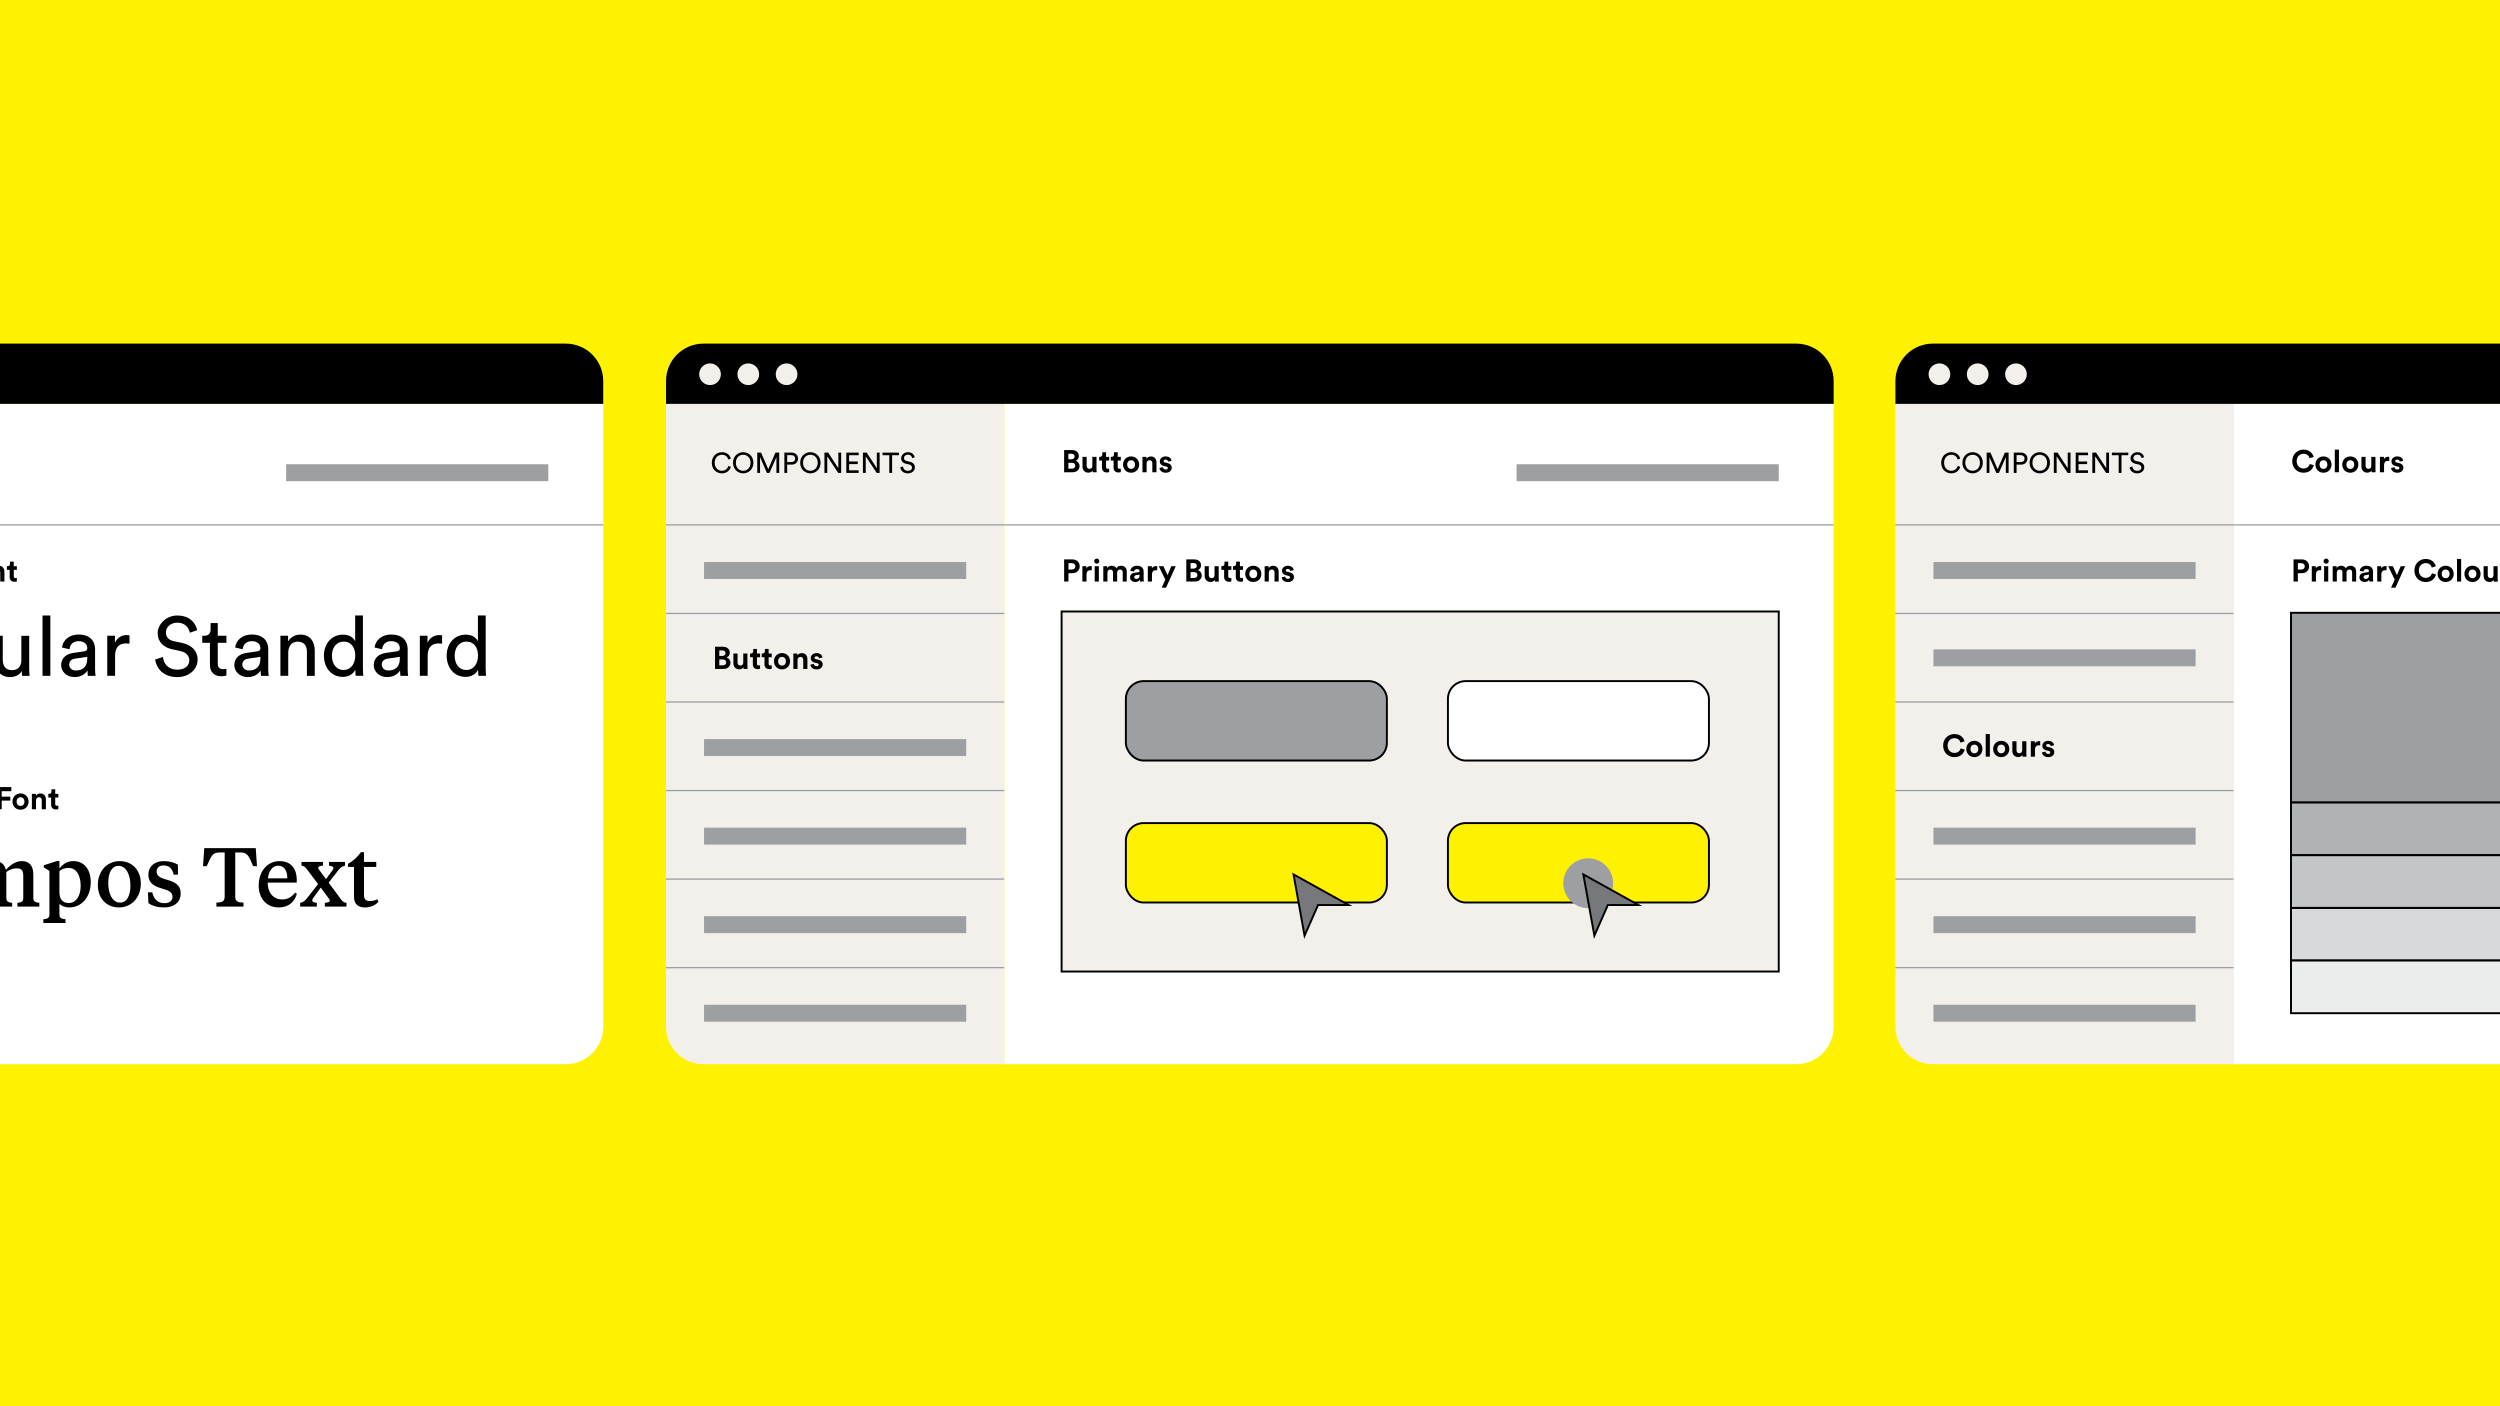 <?xml version="1.0" encoding="UTF-8"?>
<svg id="Layer_1" data-name="Layer 1" xmlns="http://www.w3.org/2000/svg" xmlns:xlink="http://www.w3.org/1999/xlink" viewBox="0 0 1920 1080">
  <defs>
    <style>
      .cls-1, .cls-2, .cls-3 {
        fill: none;
      }

      .cls-4, .cls-5 {
        fill: #9d9fa2;
      }

      .cls-5, .cls-6, .cls-7, .cls-8, .cls-9, .cls-2, .cls-10, .cls-11, .cls-12, .cls-13, .cls-3 {
        stroke-miterlimit: 10;
      }

      .cls-5, .cls-6, .cls-7, .cls-8, .cls-9, .cls-10, .cls-11, .cls-12, .cls-13 {
        stroke: #000;
        stroke-width: 1.5px;
      }

      .cls-6 {
        fill: #ebecec;
      }

      .cls-7 {
        fill: #c4c5c7;
      }

      .cls-14, .cls-10 {
        fill: #f3f0ec;
      }

      .cls-8 {
        fill: #d8d9da;
      }

      .cls-9 {
        fill: #77787b;
      }

      .cls-15, .cls-11 {
        fill: #fff;
      }

      .cls-2, .cls-3 {
        stroke: #9d9fa2;
      }

      .cls-12 {
        fill: #b1b2b5;
      }

      .cls-13 {
        fill: #fff200;
      }

      .cls-3 {
        stroke-width: 13px;
      }

      .cls-16 {
        clip-path: url(#clippath);
      }

      .cls-17 {
        fill: #fff200;
      }
    </style>
    <clipPath id="clippath">
      <rect class="cls-1" width="1920" height="1080"/>
    </clipPath>
  </defs>
  <rect class="cls-17" width="1920" height="1080"/>
  <g class="cls-16">
    <g>
      <path d="M463.28,292.65c0-15.88-12.87-28.75-28.75-28.75H-404.72c-15.88,0-28.75,12.87-28.75,28.75v17.55H463.28v-17.55Z"/>
      <path class="cls-15" d="M-173.7,310.21v507.1H434.53c15.88,0,28.75-12.87,28.75-28.75v-478.35H-173.7Z"/>
      <line class="cls-2" x1="-433.47" y1="403.12" x2="463.28" y2="403.12"/>
      <line class="cls-3" x1="219.76" y1="363.05" x2="421.1" y2="363.05"/>
      <g>
        <path d="M-4.19,446.64h-3.19v-11.81h3.1v1.46c.72-1.22,2.14-1.78,3.41-1.78,2.93,0,4.27,2.09,4.27,4.68v7.44H.2v-6.89c0-1.32-.65-2.35-2.18-2.35-1.39,0-2.21,1.08-2.21,2.45v6.79Z"/>
        <path d="M10.57,434.83h2.38v2.83h-2.38v4.94c0,1.03.48,1.37,1.39,1.37.38,0,.82-.05.98-.1v2.64c-.29.12-.86.29-1.8.29-2.3,0-3.74-1.37-3.74-3.65v-5.5h-2.14v-2.83h.6c1.25,0,1.82-.82,1.82-1.87v-1.66h2.88v3.53Z"/>
      </g>
      <g>
        <path d="M7.62,520c-7.17,0-11.52-5.38-11.52-12.35v-19.39H2.12v18.5c0,4.22,1.92,7.94,6.98,7.94s7.3-3.2,7.3-7.87v-18.56h6.02v25.09c0,2.43.19,4.61.32,5.7h-5.76c-.13-.7-.26-2.43-.26-3.71-1.66,3.2-5.5,4.67-9.09,4.67Z"/>
        <path d="M32.65,519.04v-46.33h6.02v46.33h-6.02Z"/>
        <path d="M56.32,501.44l8.32-1.22c1.86-.26,2.37-1.22,2.37-2.3,0-3.01-1.98-5.5-6.66-5.5-4.22,0-6.59,2.62-6.98,6.21l-5.76-1.34c.64-5.89,5.95-9.98,12.61-9.98,9.22,0,12.8,5.25,12.8,11.26v15.42c0,2.69.26,4.29.38,5.06h-5.89c-.13-.77-.32-1.92-.32-4.16-1.34,2.18-4.42,5.12-9.92,5.12-6.27,0-10.3-4.35-10.3-9.22,0-5.5,4.03-8.58,9.34-9.34ZM67.01,505.85v-1.41l-9.41,1.41c-2.56.38-4.48,1.86-4.48,4.61,0,2.3,1.92,4.48,4.99,4.48,4.93,0,8.9-2.37,8.9-9.09Z"/>
        <path d="M99.46,494.33c-.9-.13-1.79-.19-2.62-.19-5.06,0-8.45,2.69-8.45,9.47v15.42h-6.02v-30.78h5.89v5.38c2.24-4.74,6.08-5.89,9.22-5.89.83,0,1.66.13,1.98.19v6.4Z"/>
        <path d="M145.79,485.95c-.51-3.26-3.26-7.74-9.6-7.74-5.12,0-8.77,3.33-8.77,7.55,0,3.26,1.98,5.76,5.82,6.59l6.78,1.47c7.55,1.66,11.77,6.4,11.77,12.74,0,7.04-6.02,13.44-15.68,13.44-10.94,0-16.13-7.04-16.96-13.5l6.02-1.92c.45,5.06,4.03,9.73,10.88,9.73,6.27,0,9.34-3.26,9.34-7.23,0-3.26-2.24-6.08-6.78-7.04l-6.46-1.41c-6.46-1.41-11.07-5.63-11.07-12.42s6.59-13.5,14.98-13.5c10.24,0,14.33,6.34,15.36,11.26l-5.63,1.98Z"/>
        <path d="M167.24,488.25h6.66v5.44h-6.66v16c0,2.82,1.15,4.22,4.29,4.22.77,0,1.86-.13,2.37-.26v5.12c-.51.19-2.05.58-4.1.58-5.25,0-8.58-3.2-8.58-8.77v-16.9h-5.89v-5.44h1.66c3.33,0,4.74-2.05,4.74-4.74v-4.99h5.5v9.73Z"/>
        <path d="M189.31,501.44l8.32-1.22c1.86-.26,2.37-1.22,2.37-2.3,0-3.01-1.98-5.5-6.66-5.5-4.22,0-6.59,2.62-6.98,6.21l-5.76-1.34c.64-5.89,5.95-9.98,12.61-9.98,9.22,0,12.8,5.25,12.8,11.26v15.42c0,2.69.26,4.29.38,5.06h-5.89c-.13-.77-.32-1.92-.32-4.16-1.34,2.18-4.42,5.12-9.92,5.12-6.27,0-10.3-4.35-10.3-9.22,0-5.5,4.03-8.58,9.34-9.34ZM200,505.85v-1.41l-9.41,1.41c-2.56.38-4.48,1.86-4.48,4.61,0,2.3,1.92,4.48,4.99,4.48,4.93,0,8.9-2.37,8.9-9.09Z"/>
        <path d="M221.38,519.04h-6.02v-30.78h5.89v4.42c2.24-3.84,5.89-5.31,9.47-5.31,7.36,0,11.01,5.31,11.01,12.16v19.52h-6.02v-18.5c0-4.29-1.79-7.74-7.17-7.74-4.74,0-7.17,3.78-7.17,8.45v17.79Z"/>
        <path d="M272.9,514.36c-1.47,2.94-4.74,5.5-9.54,5.5-9.02,0-14.59-7.17-14.59-16.32s5.89-16.13,14.59-16.13c5.44,0,8.38,2.69,9.41,5.18v-19.9h5.95v40.64c0,2.94.26,5.18.32,5.7h-5.82c-.13-.7-.32-2.3-.32-4.16v-.51ZM263.94,514.56c5.5,0,8.9-4.8,8.9-11.14s-3.33-10.69-8.83-10.69-9.09,4.48-9.09,10.82,3.26,11.01,9.02,11.01Z"/>
        <path d="M296.39,501.44l8.32-1.22c1.86-.26,2.37-1.22,2.37-2.3,0-3.01-1.98-5.5-6.66-5.5-4.22,0-6.59,2.62-6.98,6.21l-5.76-1.34c.64-5.89,5.95-9.98,12.61-9.98,9.22,0,12.8,5.25,12.8,11.26v15.42c0,2.69.26,4.29.38,5.06h-5.89c-.13-.77-.32-1.92-.32-4.16-1.34,2.18-4.42,5.12-9.92,5.12-6.27,0-10.3-4.35-10.3-9.22,0-5.5,4.03-8.58,9.34-9.34ZM307.07,505.85v-1.41l-9.41,1.41c-2.56.38-4.48,1.86-4.48,4.61,0,2.3,1.92,4.48,4.99,4.48,4.93,0,8.9-2.37,8.9-9.09Z"/>
        <path d="M339.52,494.33c-.9-.13-1.79-.19-2.62-.19-5.06,0-8.45,2.69-8.45,9.47v15.42h-6.02v-30.78h5.89v5.38c2.24-4.74,6.08-5.89,9.22-5.89.83,0,1.66.13,1.98.19v6.4Z"/>
        <path d="M367.17,514.36c-1.47,2.94-4.74,5.5-9.54,5.5-9.02,0-14.59-7.17-14.59-16.32s5.89-16.13,14.59-16.13c5.44,0,8.38,2.69,9.41,5.18v-19.9h5.95v40.64c0,2.94.26,5.18.32,5.7h-5.82c-.13-.7-.32-2.3-.32-4.16v-.51ZM358.21,514.56c5.5,0,8.9-4.8,8.9-11.14s-3.33-10.69-8.83-10.69-9.09,4.48-9.09,10.82,3.26,11.01,9.02,11.01Z"/>
      </g>
      <g>
        <path d="M-2.03,621.51v-17.02h10.75v3.14H1.29v4.2h6.62v3.05H1.31v6.62h-3.34Z"/>
        <path d="M21.95,615.61c0,3.62-2.66,6.26-6.19,6.26s-6.19-2.64-6.19-6.26,2.66-6.26,6.19-6.26,6.19,2.62,6.19,6.26ZM18.76,615.61c0-2.23-1.44-3.36-3-3.36s-3,1.13-3,3.36,1.44,3.36,3,3.36,3-1.13,3-3.36Z"/>
        <path d="M27.66,621.51h-3.19v-11.81h3.1v1.46c.72-1.22,2.14-1.78,3.41-1.78,2.93,0,4.27,2.09,4.27,4.68v7.44h-3.19v-6.89c0-1.32-.65-2.35-2.18-2.35-1.39,0-2.21,1.08-2.21,2.45v6.79Z"/>
        <path d="M42.42,609.7h2.38v2.83h-2.38v4.94c0,1.03.48,1.37,1.39,1.37.38,0,.82-.05.98-.1v2.64c-.29.12-.86.29-1.8.29-2.3,0-3.74-1.37-3.74-3.65v-5.5h-2.14v-2.83h.6c1.25,0,1.82-.82,1.82-1.87v-1.66h2.88v3.53Z"/>
      </g>
      <g>
        <path d="M13.38,696.27v-2.88c2.88-.38,4.48-.7,4.48-3.65v-17.28c0-4.1-1.41-5.57-5.12-5.57-2.94,0-5.63,1.22-7.87,2.75v20.09c0,2.94,1.66,3.26,4.48,3.65v2.88H-7.36v-2.88c2.88-.38,4.48-.7,4.48-3.65v-17.28c0-4.1-1.41-5.57-5.06-5.57-3.01,0-5.7,1.22-7.94,2.75v20.09c0,2.94,1.54,3.26,4.42,3.65v2.88h-16.77v-2.88c2.82-.38,4.61-.7,4.61-3.65v-20.86l-4.29-2.75v-1.6l10.24-3.33h1.79v6.53c2.94-3.07,6.53-6.4,11.84-6.4,4.35,0,7.42,2.05,8.51,6.66,3.01-3.07,6.98-6.66,12.35-6.66s8.77,3.14,8.77,10.43v17.98c0,2.94,1.73,3.26,4.61,3.65v2.88H13.38Z"/>
        <path d="M45.64,702.35c0,2.94,1.79,3.26,4.67,3.65v2.88h-17.02v-2.88c2.88-.38,4.67-.7,4.67-3.65v-33.47l-4.35-2.75v-1.6l10.37-3.33h1.66v5.89c2.5-3.46,5.95-5.76,10.75-5.76,8.51,0,13.31,6.78,13.31,16.13,0,12.03-7.49,19.45-16.51,19.45-3.46,0-6.21-1.22-7.55-2.88v8.32ZM61.96,680.33c0-7.42-2.94-13.76-9.34-13.76-2.62,0-5.25.83-6.98,2.43v16.32c0,5.38,2.62,8.19,7.17,8.19,5.5,0,9.15-5.25,9.15-13.18Z"/>
        <path d="M75.14,679.76c0-11.2,7.42-18.43,16.77-18.43,9.85,0,16.25,7.29,16.25,17.15,0,11.2-7.49,18.43-16.83,18.43-9.85,0-16.19-7.29-16.19-17.15ZM100.16,680.08c0-8.32-3.33-15.1-9.09-15.1-5.31,0-7.94,5.38-7.94,13.18,0,8.32,3.26,15.04,9.09,15.04,5.25,0,7.94-5.31,7.94-13.12Z"/>
        <path d="M113.99,693.58l-.38-8.25h3.33c1.22,5.25,4.22,8.32,9.34,8.32,3.78,0,6.21-1.73,6.21-4.8,0-3.65-2.56-4.93-8.32-6.53-6.46-1.86-10.24-4.54-10.24-10.62s4.61-10.37,11.84-10.37c4.42,0,8.06,1.09,10.88,2.75v7.68h-3.26c-.96-4.67-3.52-7.1-7.87-7.1-3.33,0-5.25,1.98-5.25,4.61,0,3.14,2.11,4.8,7.36,6.21,6.59,1.79,11.14,4.03,11.14,10.75,0,6.34-4.74,10.69-12.67,10.69-4.61,0-8.96-1.02-12.1-3.33Z"/>
        <path d="M196.41,651.35l.96,13.89h-2.94c-3.52-8.25-4.42-10.56-9.98-10.56h-3.78v33.92c0,3.78,2.11,4.48,6.34,4.61v3.07h-20.8v-3.07c4.29-.13,6.34-.83,6.34-4.61v-33.92h-3.71c-5.57,0-6.46,2.3-10.05,10.56h-2.88l.96-13.89h39.55Z"/>
        <path d="M227.9,675.73v2.11h-22.33c0,7.74,4.35,12.93,11.14,12.93,4.54,0,7.55-2.11,9.86-5.18l1.41.83c-1.6,6.21-6.46,10.5-13.95,10.5-9.41,0-15.36-7.1-15.36-16.7,0-11.33,6.91-18.88,16-18.88s13.25,6.14,13.25,14.4ZM205.76,674.58h14.91c0-5.89-2.37-9.73-7.04-9.73s-7.36,4.54-7.87,9.73Z"/>
        <path d="M244.29,678.99l-8.77-11.65c-.96-1.28-1.73-2.05-3.97-2.56v-2.82h16.51v2.82c-2.88.38-3.65.64-3.65,1.79,0,.58.58,1.34,1.15,2.11l4.8,6.46,4.74-6.46c.64-.77.96-1.34.96-1.98,0-1.22-.77-1.34-3.39-1.92v-2.82h12.29v2.82c-1.98.64-3.26,1.28-4.42,2.62l-8.13,10.5,9.6,12.93c1.02,1.41,1.92,2.3,4.1,2.56v2.88h-16.64v-2.88c3.07-.32,3.78-.64,3.78-1.79,0-.58-.58-1.34-1.09-2.05l-5.82-7.87-5.7,7.87c-.45.64-.83,1.22-.83,1.92,0,1.22.7,1.41,3.52,1.92v2.88h-12.8v-2.88c1.98-.45,3.39-1.34,4.42-2.56l9.34-11.84Z"/>
        <path d="M279.55,661.97h9.41v3.84h-9.41v21.57c0,3.39,1.47,4.61,4.74,4.61,1.79,0,3.9-.51,5.5-1.34l.83,1.98c-2.43,2.62-5.95,4.29-10.37,4.29-5.12,0-8.38-2.43-8.38-8.32v-22.78h-4.61v-2.43c3.58-1.86,7.04-4.86,9.98-8.96h2.3v7.55Z"/>
      </g>
      <path d="M2352.43,292.65c0-15.88-12.87-28.75-28.75-28.75h-839.25c-15.88,0-28.75,12.87-28.75,28.75v17.55h896.75v-17.55Z"/>
      <path class="cls-14" d="M1455.67,310.21v478.35c0,15.88,12.87,28.75,28.75,28.75h231.01v-507.1h-259.76Z"/>
      <path class="cls-15" d="M1715.44,310.21v507.1h608.24c15.88,0,28.75-12.87,28.75-28.75v-478.35h-636.99Z"/>
      <line class="cls-2" x1="1455.67" y1="403.12" x2="2352.43" y2="403.12"/>
      <line class="cls-2" x1="1455.67" y1="471.13" x2="1715.44" y2="471.13"/>
      <line class="cls-3" x1="1484.89" y1="438.14" x2="1686.23" y2="438.14"/>
      <line class="cls-3" x1="1484.89" y1="505.23" x2="1686.23" y2="505.23"/>
      <line class="cls-2" x1="1455.67" y1="539.13" x2="1715.44" y2="539.13"/>
      <line class="cls-2" x1="1455.67" y1="607.14" x2="1715.44" y2="607.14"/>
      <line class="cls-3" x1="1484.89" y1="642.15" x2="1686.23" y2="642.15"/>
      <line class="cls-2" x1="1455.67" y1="675.14" x2="1715.44" y2="675.14"/>
      <line class="cls-3" x1="1484.89" y1="710.15" x2="1686.23" y2="710.15"/>
      <line class="cls-2" x1="1455.67" y1="743.15" x2="1715.44" y2="743.15"/>
      <line class="cls-3" x1="1484.89" y1="778.16" x2="1686.23" y2="778.16"/>
      <circle class="cls-14" cx="1489.48" cy="287.42" r="8.33"/>
      <circle class="cls-14" cx="1518.87" cy="287.42" r="8.33"/>
      <circle class="cls-14" cx="1548.26" cy="287.42" r="8.33"/>
      <g>
        <path d="M1492.32,572.62c0-5.42,4.1-8.88,8.67-8.88s7.13,2.88,7.8,5.64l-3.12.98c-.41-1.63-1.73-3.43-4.68-3.43-2.54,0-5.23,1.82-5.23,5.69,0,3.62,2.54,5.62,5.28,5.62,2.9,0,4.32-1.9,4.78-3.48l3.1.94c-.65,2.62-3.1,5.79-7.87,5.79s-8.71-3.43-8.71-8.86Z"/>
        <path d="M1522.51,575.21c0,3.62-2.66,6.26-6.19,6.26s-6.19-2.64-6.19-6.26,2.66-6.26,6.19-6.26,6.19,2.62,6.19,6.26ZM1519.32,575.21c0-2.23-1.44-3.36-3-3.36s-3,1.13-3,3.36,1.44,3.36,3,3.36,3-1.13,3-3.36Z"/>
        <path d="M1525.03,581.11v-17.38h3.19v17.38h-3.19Z"/>
        <path d="M1543.13,575.21c0,3.62-2.66,6.26-6.19,6.26s-6.19-2.64-6.19-6.26,2.66-6.26,6.19-6.26,6.19,2.62,6.19,6.26ZM1539.94,575.21c0-2.23-1.44-3.36-3-3.36s-3,1.13-3,3.36,1.44,3.36,3,3.36,3-1.13,3-3.36Z"/>
        <path d="M1553.23,579.84c-.65,1.1-2.02,1.58-3.26,1.58-2.86,0-4.49-2.09-4.49-4.66v-7.46h3.19v6.82c0,1.32.67,2.38,2.16,2.38s2.23-.96,2.23-2.33v-6.87h3.19v9.67c0,.91.07,1.73.12,2.14h-3.05c-.05-.24-.1-.79-.1-1.27Z"/>
        <path d="M1566.87,572.47c-.36-.07-.67-.1-.96-.1-1.63,0-3.05.79-3.05,3.34v5.4h-3.19v-11.81h3.1v1.75c.72-1.56,2.35-1.85,3.36-1.85.26,0,.5.02.74.05v3.22Z"/>
        <path d="M1570.92,577.22c.07.94.77,1.8,2.16,1.8,1.06,0,1.56-.55,1.56-1.18,0-.53-.36-.96-1.27-1.15l-1.56-.36c-2.28-.5-3.31-1.87-3.31-3.53,0-2.11,1.87-3.86,4.42-3.86,3.36,0,4.49,2.14,4.63,3.41l-2.66.6c-.1-.7-.6-1.58-1.94-1.58-.84,0-1.51.5-1.51,1.18,0,.58.43.94,1.08,1.06l1.68.36c2.33.48,3.5,1.9,3.5,3.62,0,1.92-1.49,3.89-4.58,3.89-3.55,0-4.78-2.3-4.92-3.65l2.74-.6Z"/>
      </g>
      <g>
        <path d="M1764.74,440.23v6.41h-3.31v-17.02h6.36c3.36,0,5.59,2.23,5.59,5.3s-2.23,5.3-5.59,5.3h-3.05ZM1767.38,437.38c1.66,0,2.67-.96,2.67-2.42s-1.01-2.45-2.67-2.45h-2.62v4.87h2.62Z"/>
        <path d="M1782.65,438c-.36-.07-.67-.1-.96-.1-1.63,0-3.05.79-3.05,3.34v5.4h-3.19v-11.81h3.1v1.75c.72-1.56,2.35-1.85,3.36-1.85.26,0,.5.02.74.05v3.22Z"/>
        <path d="M1786.49,428.98c1.1,0,1.97.89,1.97,1.99s-.86,1.94-1.97,1.94-1.97-.89-1.97-1.94.89-1.99,1.97-1.99ZM1784.9,446.64v-11.81h3.19v11.81h-3.19Z"/>
        <path d="M1791.5,446.64v-11.81h3.05v1.44c.65-1.15,2.16-1.78,3.46-1.78,1.61,0,2.9.7,3.5,1.97.94-1.44,2.18-1.97,3.74-1.97,2.18,0,4.27,1.32,4.27,4.49v7.66h-3.1v-7.01c0-1.27-.62-2.23-2.09-2.23-1.37,0-2.18,1.06-2.18,2.33v6.91h-3.17v-7.01c0-1.27-.65-2.23-2.09-2.23s-2.21,1.03-2.21,2.33v6.91h-3.19Z"/>
        <path d="M1815.57,439.85l2.9-.43c.67-.1.89-.43.89-.84,0-.84-.65-1.54-1.99-1.54s-2.16.89-2.26,1.92l-2.83-.6c.19-1.85,1.9-3.89,5.06-3.89,3.74,0,5.14,2.11,5.14,4.49v5.81c0,.62.07,1.46.14,1.87h-2.93c-.07-.31-.12-.96-.12-1.42-.6.94-1.73,1.75-3.48,1.75-2.52,0-4.06-1.7-4.06-3.55,0-2.11,1.56-3.29,3.53-3.58ZM1819.37,441.87v-.53l-2.66.41c-.82.12-1.46.58-1.46,1.49,0,.7.5,1.37,1.54,1.37,1.34,0,2.59-.65,2.59-2.74Z"/>
        <path d="M1832.9,438c-.36-.07-.67-.1-.96-.1-1.63,0-3.05.79-3.05,3.34v5.4h-3.19v-11.81h3.1v1.75c.72-1.56,2.35-1.85,3.36-1.85.26,0,.5.02.74.05v3.22Z"/>
        <path d="M1836.36,451.3l2.78-6.14-5.02-10.32h3.58l3.14,6.91,2.9-6.91h3.41l-7.42,16.47h-3.38Z"/>
        <path d="M1854.26,438.15c0-5.42,4.1-8.88,8.66-8.88s7.13,2.88,7.8,5.64l-3.12.98c-.41-1.63-1.73-3.43-4.68-3.43-2.54,0-5.23,1.82-5.23,5.69,0,3.62,2.54,5.62,5.28,5.62,2.9,0,4.32-1.9,4.78-3.48l3.1.94c-.65,2.62-3.1,5.78-7.87,5.78s-8.71-3.43-8.71-8.86Z"/>
        <path d="M1884.45,440.74c0,3.62-2.66,6.26-6.19,6.26s-6.19-2.64-6.19-6.26,2.67-6.26,6.19-6.26,6.19,2.62,6.19,6.26ZM1881.26,440.74c0-2.23-1.44-3.36-3-3.36s-3,1.13-3,3.36,1.44,3.36,3,3.36,3-1.13,3-3.36Z"/>
        <path d="M1886.97,446.64v-17.38h3.19v17.38h-3.19Z"/>
        <path d="M1905.07,440.74c0,3.62-2.66,6.26-6.19,6.26s-6.19-2.64-6.19-6.26,2.67-6.26,6.19-6.26,6.19,2.62,6.19,6.26ZM1901.87,440.74c0-2.23-1.44-3.36-3-3.36s-3,1.13-3,3.36,1.44,3.36,3,3.36,3-1.13,3-3.36Z"/>
        <path d="M1915.17,445.37c-.65,1.1-2.02,1.58-3.26,1.58-2.86,0-4.49-2.09-4.49-4.66v-7.46h3.19v6.82c0,1.32.67,2.38,2.16,2.38s2.23-.96,2.23-2.33v-6.86h3.19v9.67c0,.91.07,1.73.12,2.14h-3.05c-.05-.24-.1-.79-.1-1.27Z"/>
      </g>
      <g>
        <path d="M1760.42,354.19c0-5.42,4.1-8.88,8.66-8.88s7.13,2.88,7.8,5.64l-3.12.98c-.41-1.63-1.73-3.43-4.68-3.43-2.54,0-5.23,1.82-5.23,5.69,0,3.62,2.54,5.62,5.28,5.62,2.9,0,4.32-1.9,4.78-3.48l3.1.94c-.65,2.62-3.1,5.78-7.87,5.78s-8.71-3.43-8.71-8.86Z"/>
        <path d="M1790.61,356.79c0,3.62-2.66,6.26-6.19,6.26s-6.19-2.64-6.19-6.26,2.67-6.26,6.19-6.26,6.19,2.62,6.19,6.26ZM1787.42,356.79c0-2.23-1.44-3.36-3-3.36s-3,1.13-3,3.36,1.44,3.36,3,3.36,3-1.13,3-3.36Z"/>
        <path d="M1793.13,362.69v-17.38h3.19v17.38h-3.19Z"/>
        <path d="M1811.23,356.79c0,3.62-2.66,6.26-6.19,6.26s-6.19-2.64-6.19-6.26,2.66-6.26,6.19-6.26,6.19,2.62,6.19,6.26ZM1808.04,356.79c0-2.23-1.44-3.36-3-3.36s-3,1.13-3,3.36,1.44,3.36,3,3.36,3-1.13,3-3.36Z"/>
        <path d="M1821.33,361.42c-.65,1.1-2.02,1.58-3.26,1.58-2.86,0-4.49-2.09-4.49-4.66v-7.46h3.19v6.82c0,1.32.67,2.38,2.16,2.38s2.23-.96,2.23-2.33v-6.86h3.19v9.67c0,.91.07,1.73.12,2.14h-3.05c-.05-.24-.1-.79-.1-1.27Z"/>
        <path d="M1834.97,354.05c-.36-.07-.67-.1-.96-.1-1.63,0-3.05.79-3.05,3.34v5.4h-3.19v-11.81h3.1v1.75c.72-1.56,2.35-1.85,3.36-1.85.26,0,.5.02.74.05v3.22Z"/>
        <path d="M1839.02,358.8c.07.94.77,1.8,2.16,1.8,1.06,0,1.56-.55,1.56-1.18,0-.53-.36-.96-1.27-1.15l-1.56-.36c-2.28-.5-3.31-1.87-3.31-3.53,0-2.11,1.87-3.86,4.42-3.86,3.36,0,4.49,2.14,4.63,3.41l-2.66.6c-.1-.7-.6-1.58-1.95-1.58-.84,0-1.51.5-1.51,1.18,0,.58.43.94,1.08,1.06l1.68.36c2.33.48,3.5,1.9,3.5,3.62,0,1.92-1.49,3.89-4.58,3.89-3.55,0-4.78-2.3-4.92-3.65l2.74-.6Z"/>
      </g>
      <g>
        <path d="M1490.84,355.4c0-5.21,3.87-8.12,7.75-8.12,3.56,0,6.07,1.94,6.86,4.95l-2,.7c-.59-2.35-2.31-3.67-4.86-3.67-2.84,0-5.54,2.07-5.54,6.14s2.71,6.16,5.54,6.16c2.66,0,4.33-1.61,4.97-3.74l1.91.7c-.84,2.93-3.3,5.02-6.89,5.02-4.03,0-7.75-2.93-7.75-8.14Z"/>
        <path d="M1514.96,347.28c3.92,0,7.83,2.9,7.83,8.12s-3.92,8.14-7.83,8.14-7.83-2.93-7.83-8.14,3.92-8.12,7.83-8.12ZM1514.96,361.56c2.9,0,5.63-2.09,5.63-6.16s-2.73-6.14-5.63-6.14-5.63,2.07-5.63,6.14,2.73,6.16,5.63,6.16Z"/>
        <path d="M1540.48,363.21v-12.15l-5.33,12.15h-1.98l-5.28-12.15v12.15h-2.13v-15.6h2.93l5.5,12.7,5.54-12.7h2.88v15.6h-2.13Z"/>
        <path d="M1548.73,356.83v6.38h-2.16v-15.6h5.68c2.88,0,4.82,2,4.82,4.62s-1.94,4.6-4.82,4.6h-3.52ZM1551.85,354.89c1.87,0,3.01-1.03,3.01-2.64s-1.14-2.71-3.01-2.71h-3.12v5.35h3.12Z"/>
        <path d="M1566.55,347.28c3.92,0,7.83,2.9,7.83,8.12s-3.92,8.14-7.83,8.14-7.83-2.93-7.83-8.14,3.92-8.12,7.83-8.12ZM1566.55,361.56c2.9,0,5.63-2.09,5.63-6.16s-2.73-6.14-5.63-6.14-5.63,2.07-5.63,6.14,2.73,6.16,5.63,6.16Z"/>
        <path d="M1587.93,363.21l-8.43-12.72v12.72h-2.16v-15.6h2.88l7.79,11.97v-11.97h2.16v15.6h-2.24Z"/>
        <path d="M1594.13,363.21v-15.6h9.48v2h-7.33v4.8h6.64v2.02h-6.64v4.77h7.33v2h-9.48Z"/>
        <path d="M1617.5,363.21l-8.43-12.72v12.72h-2.16v-15.6h2.88l7.79,11.97v-11.97h2.16v15.6h-2.24Z"/>
        <path d="M1629.31,349.61v13.6h-2.16v-13.6h-5.21v-2h12.59v2h-5.21Z"/>
        <path d="M1644.73,351.83c-.18-1.12-1.12-2.66-3.3-2.66-1.76,0-3.01,1.14-3.01,2.6,0,1.12.68,1.98,2,2.27l2.33.51c2.6.57,4.05,2.2,4.05,4.38,0,2.42-2.07,4.62-5.39,4.62-3.76,0-5.54-2.42-5.83-4.64l2.07-.66c.15,1.74,1.39,3.34,3.74,3.34,2.16,0,3.21-1.12,3.21-2.49,0-1.12-.77-2.09-2.33-2.42l-2.22-.48c-2.22-.48-3.81-1.94-3.81-4.27s2.27-4.64,5.15-4.64c3.52,0,4.93,2.18,5.28,3.87l-1.94.68Z"/>
      </g>
      <rect class="cls-5" x="1759.49" y="470.63" width="202.39" height="145.71"/>
      <rect class="cls-12" x="1759.49" y="616.35" width="202.39" height="40.45"/>
      <rect class="cls-8" x="1759.49" y="697.24" width="202.39" height="40.45"/>
      <rect class="cls-6" x="1759.49" y="737.69" width="202.39" height="40.45"/>
      <rect class="cls-7" x="1759.49" y="656.8" width="202.39" height="40.45"/>
      <path d="M1408.25,292.65c0-15.88-12.87-28.75-28.75-28.75h-839.25c-15.88,0-28.75,12.87-28.75,28.75v17.55h896.75v-17.55Z"/>
      <path class="cls-14" d="M511.5,310.21v478.35c0,15.88,12.87,28.75,28.75,28.75h231.01v-507.1h-259.76Z"/>
      <path class="cls-15" d="M771.26,310.21v507.1h608.24c15.88,0,28.75-12.87,28.75-28.75v-478.35h-636.99Z"/>
      <line class="cls-2" x1="511.5" y1="403.12" x2="1408.25" y2="403.12"/>
      <line class="cls-2" x1="511.5" y1="471.13" x2="771.26" y2="471.13"/>
      <line class="cls-3" x1="540.71" y1="438.14" x2="742.05" y2="438.14"/>
      <line class="cls-3" x1="1164.73" y1="363.05" x2="1366.07" y2="363.05"/>
      <line class="cls-2" x1="511.5" y1="539.13" x2="771.26" y2="539.13"/>
      <line class="cls-3" x1="540.71" y1="574.14" x2="742.05" y2="574.14"/>
      <line class="cls-2" x1="511.5" y1="607.14" x2="771.26" y2="607.14"/>
      <line class="cls-3" x1="540.71" y1="642.15" x2="742.05" y2="642.15"/>
      <line class="cls-2" x1="511.5" y1="675.14" x2="771.26" y2="675.14"/>
      <line class="cls-3" x1="540.71" y1="710.15" x2="742.05" y2="710.15"/>
      <line class="cls-2" x1="511.5" y1="743.15" x2="771.26" y2="743.15"/>
      <line class="cls-3" x1="540.71" y1="778.16" x2="742.05" y2="778.16"/>
      <circle class="cls-14" cx="545.3" cy="287.42" r="8.33"/>
      <circle class="cls-14" cx="574.69" cy="287.42" r="8.33"/>
      <circle class="cls-14" cx="604.09" cy="287.42" r="8.33"/>
      <g>
        <path d="M555.27,496.72c3.31,0,5.18,1.94,5.18,4.58,0,1.75-1.06,3.17-2.47,3.65,1.66.41,3,1.92,3,4.03,0,2.76-2.06,4.75-5.26,4.75h-6.58v-17.02h6.12ZM554.77,503.75c1.51,0,2.42-.84,2.42-2.14s-.84-2.11-2.45-2.11h-2.33v4.25h2.35ZM555.11,510.97c1.61,0,2.57-.84,2.57-2.21s-.86-2.28-2.52-2.28h-2.74v4.49h2.69Z"/>
        <path d="M571,512.46c-.65,1.1-2.02,1.58-3.26,1.58-2.86,0-4.49-2.09-4.49-4.66v-7.46h3.19v6.82c0,1.32.67,2.38,2.16,2.38s2.23-.96,2.23-2.33v-6.86h3.19v9.67c0,.91.07,1.73.12,2.14h-3.05c-.05-.24-.1-.79-.1-1.27Z"/>
        <path d="M581.36,501.93h2.38v2.83h-2.38v4.94c0,1.03.48,1.37,1.39,1.37.38,0,.82-.05.98-.1v2.64c-.29.12-.86.29-1.8.29-2.3,0-3.74-1.37-3.74-3.65v-5.5h-2.14v-2.83h.6c1.25,0,1.82-.82,1.82-1.87v-1.66h2.88v3.53Z"/>
        <path d="M590.31,501.93h2.38v2.83h-2.38v4.94c0,1.03.48,1.37,1.39,1.37.38,0,.82-.05.98-.1v2.64c-.29.12-.86.29-1.8.29-2.3,0-3.74-1.37-3.74-3.65v-5.5h-2.14v-2.83h.6c1.25,0,1.82-.82,1.82-1.87v-1.66h2.88v3.53Z"/>
        <path d="M606.78,507.83c0,3.62-2.66,6.26-6.19,6.26s-6.19-2.64-6.19-6.26,2.66-6.26,6.19-6.26,6.19,2.62,6.19,6.26ZM603.59,507.83c0-2.23-1.44-3.36-3-3.36s-3,1.13-3,3.36,1.44,3.36,3,3.36,3-1.13,3-3.36Z"/>
        <path d="M612.49,513.73h-3.19v-11.81h3.1v1.46c.72-1.22,2.14-1.78,3.41-1.78,2.93,0,4.27,2.09,4.27,4.68v7.44h-3.19v-6.89c0-1.32-.65-2.35-2.18-2.35-1.39,0-2.21,1.08-2.21,2.45v6.79Z"/>
        <path d="M625.04,509.85c.07.94.77,1.8,2.16,1.8,1.06,0,1.56-.55,1.56-1.18,0-.53-.36-.96-1.27-1.15l-1.56-.36c-2.28-.5-3.31-1.87-3.31-3.53,0-2.11,1.87-3.86,4.42-3.86,3.36,0,4.49,2.14,4.63,3.41l-2.66.6c-.1-.7-.6-1.58-1.94-1.58-.84,0-1.51.5-1.51,1.18,0,.58.43.94,1.08,1.06l1.68.36c2.33.48,3.5,1.9,3.5,3.62,0,1.92-1.49,3.89-4.58,3.89-3.55,0-4.78-2.3-4.92-3.65l2.74-.6Z"/>
      </g>
      <g>
        <path d="M820.57,440.23v6.41h-3.31v-17.02h6.36c3.36,0,5.59,2.23,5.59,5.3s-2.23,5.3-5.59,5.3h-3.05ZM823.21,437.38c1.66,0,2.66-.96,2.66-2.42s-1.01-2.45-2.66-2.45h-2.62v4.87h2.62Z"/>
        <path d="M838.47,438c-.36-.07-.67-.1-.96-.1-1.63,0-3.05.79-3.05,3.34v5.4h-3.19v-11.81h3.1v1.75c.72-1.56,2.35-1.85,3.36-1.85.26,0,.5.02.74.05v3.22Z"/>
        <path d="M842.31,428.98c1.1,0,1.97.89,1.97,1.99s-.86,1.94-1.97,1.94-1.97-.89-1.97-1.94.89-1.99,1.97-1.99ZM840.73,446.64v-11.81h3.19v11.81h-3.19Z"/>
        <path d="M847.33,446.64v-11.81h3.05v1.44c.65-1.15,2.16-1.78,3.46-1.78,1.61,0,2.9.7,3.5,1.97.94-1.44,2.18-1.97,3.74-1.97,2.18,0,4.27,1.32,4.27,4.49v7.66h-3.1v-7.01c0-1.27-.62-2.23-2.09-2.23-1.37,0-2.18,1.06-2.18,2.33v6.91h-3.17v-7.01c0-1.27-.65-2.23-2.09-2.23s-2.21,1.03-2.21,2.33v6.91h-3.19Z"/>
        <path d="M871.4,439.85l2.9-.43c.67-.1.89-.43.89-.84,0-.84-.65-1.54-1.99-1.54s-2.16.89-2.26,1.92l-2.83-.6c.19-1.85,1.9-3.89,5.06-3.89,3.74,0,5.14,2.11,5.14,4.49v5.81c0,.62.07,1.46.14,1.87h-2.93c-.07-.31-.12-.96-.12-1.42-.6.94-1.73,1.75-3.48,1.75-2.52,0-4.06-1.7-4.06-3.55,0-2.11,1.56-3.29,3.53-3.58ZM875.19,441.87v-.53l-2.66.41c-.82.12-1.46.58-1.46,1.49,0,.7.5,1.37,1.54,1.37,1.34,0,2.59-.65,2.59-2.74Z"/>
        <path d="M888.73,438c-.36-.07-.67-.1-.96-.1-1.63,0-3.05.79-3.05,3.34v5.4h-3.19v-11.81h3.1v1.75c.72-1.56,2.35-1.85,3.36-1.85.26,0,.5.02.74.05v3.22Z"/>
        <path d="M892.18,451.3l2.78-6.14-5.02-10.32h3.58l3.14,6.91,2.9-6.91h3.41l-7.42,16.47h-3.38Z"/>
        <path d="M917.21,429.63c3.31,0,5.18,1.94,5.18,4.58,0,1.75-1.06,3.17-2.47,3.65,1.66.41,3,1.92,3,4.03,0,2.76-2.06,4.75-5.26,4.75h-6.58v-17.02h6.12ZM916.71,436.66c1.51,0,2.42-.84,2.42-2.14s-.84-2.11-2.45-2.11h-2.33v4.25h2.35ZM917.04,443.88c1.61,0,2.57-.84,2.57-2.21s-.86-2.28-2.52-2.28h-2.74v4.49h2.69Z"/>
        <path d="M932.93,445.37c-.65,1.1-2.02,1.58-3.26,1.58-2.86,0-4.49-2.09-4.49-4.66v-7.46h3.19v6.82c0,1.32.67,2.38,2.16,2.38s2.23-.96,2.23-2.33v-6.86h3.19v9.67c0,.91.07,1.73.12,2.14h-3.05c-.05-.24-.1-.79-.1-1.27Z"/>
        <path d="M943.3,434.83h2.38v2.83h-2.38v4.94c0,1.03.48,1.37,1.39,1.37.38,0,.82-.05.98-.1v2.64c-.29.12-.86.29-1.8.29-2.3,0-3.74-1.37-3.74-3.65v-5.5h-2.14v-2.83h.6c1.25,0,1.82-.82,1.82-1.87v-1.66h2.88v3.53Z"/>
        <path d="M952.25,434.83h2.38v2.83h-2.38v4.94c0,1.03.48,1.37,1.39,1.37.38,0,.82-.05.98-.1v2.64c-.29.12-.86.29-1.8.29-2.3,0-3.74-1.37-3.74-3.65v-5.5h-2.14v-2.83h.6c1.25,0,1.82-.82,1.82-1.87v-1.66h2.88v3.53Z"/>
        <path d="M968.72,440.74c0,3.62-2.66,6.26-6.19,6.26s-6.19-2.64-6.19-6.26,2.66-6.26,6.19-6.26,6.19,2.62,6.19,6.26ZM965.52,440.74c0-2.23-1.44-3.36-3-3.36s-3,1.13-3,3.36,1.44,3.36,3,3.36,3-1.13,3-3.36Z"/>
        <path d="M974.43,446.64h-3.19v-11.81h3.1v1.46c.72-1.22,2.14-1.78,3.41-1.78,2.93,0,4.27,2.09,4.27,4.68v7.44h-3.19v-6.89c0-1.32-.65-2.35-2.18-2.35-1.39,0-2.21,1.08-2.21,2.45v6.79Z"/>
        <path d="M986.98,442.76c.07.94.77,1.8,2.16,1.8,1.06,0,1.56-.55,1.56-1.18,0-.53-.36-.96-1.27-1.15l-1.56-.36c-2.28-.5-3.31-1.87-3.31-3.53,0-2.11,1.87-3.86,4.42-3.86,3.36,0,4.49,2.14,4.63,3.41l-2.66.6c-.1-.7-.6-1.58-1.94-1.58-.84,0-1.51.5-1.51,1.18,0,.58.43.94,1.08,1.06l1.68.36c2.33.48,3.5,1.9,3.5,3.62,0,1.92-1.49,3.89-4.58,3.89-3.55,0-4.78-2.3-4.92-3.65l2.74-.6Z"/>
      </g>
      <g>
        <path d="M823.38,345.67c3.31,0,5.18,1.94,5.18,4.58,0,1.75-1.06,3.17-2.47,3.65,1.66.41,3,1.92,3,4.03,0,2.76-2.06,4.75-5.26,4.75h-6.58v-17.02h6.12ZM822.87,352.71c1.51,0,2.42-.84,2.42-2.14s-.84-2.11-2.45-2.11h-2.33v4.25h2.35ZM823.21,359.93c1.61,0,2.57-.84,2.57-2.21s-.86-2.28-2.52-2.28h-2.74v4.49h2.69Z"/>
        <path d="M839.1,361.42c-.65,1.1-2.02,1.58-3.26,1.58-2.86,0-4.49-2.09-4.49-4.66v-7.46h3.19v6.82c0,1.32.67,2.38,2.16,2.38s2.23-.96,2.23-2.33v-6.86h3.19v9.67c0,.91.07,1.73.12,2.14h-3.05c-.05-.24-.1-.79-.1-1.27Z"/>
        <path d="M849.46,350.88h2.38v2.83h-2.38v4.94c0,1.03.48,1.37,1.39,1.37.38,0,.82-.05.98-.1v2.64c-.29.12-.86.29-1.8.29-2.3,0-3.74-1.37-3.74-3.65v-5.5h-2.14v-2.83h.6c1.25,0,1.82-.82,1.82-1.87v-1.66h2.88v3.53Z"/>
        <path d="M858.41,350.88h2.38v2.83h-2.38v4.94c0,1.03.48,1.37,1.39,1.37.38,0,.82-.05.98-.1v2.64c-.29.12-.86.29-1.8.29-2.3,0-3.74-1.37-3.74-3.65v-5.5h-2.14v-2.83h.6c1.25,0,1.82-.82,1.82-1.87v-1.66h2.88v3.53Z"/>
        <path d="M874.88,356.79c0,3.62-2.66,6.26-6.19,6.26s-6.19-2.64-6.19-6.26,2.66-6.26,6.19-6.26,6.19,2.62,6.19,6.26ZM871.69,356.79c0-2.23-1.44-3.36-3-3.36s-3,1.13-3,3.36,1.44,3.36,3,3.36,3-1.13,3-3.36Z"/>
        <path d="M880.59,362.69h-3.19v-11.81h3.1v1.46c.72-1.22,2.14-1.78,3.41-1.78,2.93,0,4.27,2.09,4.27,4.68v7.44h-3.19v-6.89c0-1.32-.65-2.35-2.18-2.35-1.39,0-2.21,1.08-2.21,2.45v6.79Z"/>
        <path d="M893.14,358.8c.07.94.77,1.8,2.16,1.8,1.06,0,1.56-.55,1.56-1.18,0-.53-.36-.96-1.27-1.15l-1.56-.36c-2.28-.5-3.31-1.87-3.31-3.53,0-2.11,1.87-3.86,4.42-3.86,3.36,0,4.49,2.14,4.63,3.41l-2.66.6c-.1-.7-.6-1.58-1.94-1.58-.84,0-1.51.5-1.51,1.18,0,.58.43.94,1.08,1.06l1.68.36c2.33.48,3.5,1.9,3.5,3.62,0,1.92-1.49,3.89-4.58,3.89-3.55,0-4.78-2.3-4.92-3.65l2.74-.6Z"/>
      </g>
      <g>
        <path d="M546.67,355.4c0-5.21,3.87-8.12,7.75-8.12,3.56,0,6.07,1.94,6.86,4.95l-2,.7c-.59-2.35-2.31-3.67-4.86-3.67-2.84,0-5.54,2.07-5.54,6.14s2.71,6.16,5.54,6.16c2.66,0,4.33-1.61,4.97-3.74l1.91.7c-.84,2.93-3.3,5.02-6.89,5.02-4.03,0-7.75-2.93-7.75-8.14Z"/>
        <path d="M570.78,347.28c3.92,0,7.83,2.9,7.83,8.12s-3.92,8.14-7.83,8.14-7.83-2.93-7.83-8.14,3.92-8.12,7.83-8.12ZM570.78,361.56c2.9,0,5.63-2.09,5.63-6.16s-2.73-6.14-5.63-6.14-5.63,2.07-5.63,6.14,2.73,6.16,5.63,6.16Z"/>
        <path d="M596.3,363.21v-12.15l-5.33,12.15h-1.98l-5.28-12.15v12.15h-2.13v-15.6h2.93l5.5,12.7,5.54-12.7h2.88v15.6h-2.13Z"/>
        <path d="M604.55,356.83v6.38h-2.16v-15.6h5.68c2.88,0,4.82,2,4.82,4.62s-1.94,4.6-4.82,4.6h-3.52ZM607.68,354.89c1.87,0,3.01-1.03,3.01-2.64s-1.14-2.71-3.01-2.71h-3.12v5.35h3.12Z"/>
        <path d="M622.37,347.28c3.92,0,7.83,2.9,7.83,8.12s-3.92,8.14-7.83,8.14-7.83-2.93-7.83-8.14,3.92-8.12,7.83-8.12ZM622.37,361.56c2.9,0,5.63-2.09,5.63-6.16s-2.73-6.14-5.63-6.14-5.63,2.07-5.63,6.14,2.73,6.16,5.63,6.16Z"/>
        <path d="M643.76,363.21l-8.43-12.72v12.72h-2.16v-15.6h2.88l7.79,11.97v-11.97h2.16v15.6h-2.24Z"/>
        <path d="M649.96,363.21v-15.6h9.48v2h-7.33v4.8h6.64v2.02h-6.64v4.77h7.33v2h-9.48Z"/>
        <path d="M673.32,363.21l-8.43-12.72v12.72h-2.16v-15.6h2.88l7.79,11.97v-11.97h2.16v15.6h-2.24Z"/>
        <path d="M685.14,349.61v13.6h-2.16v-13.6h-5.21v-2h12.59v2h-5.21Z"/>
        <path d="M700.56,351.83c-.18-1.12-1.12-2.66-3.3-2.66-1.76,0-3.01,1.14-3.01,2.6,0,1.12.68,1.98,2,2.27l2.33.51c2.6.57,4.05,2.2,4.05,4.38,0,2.42-2.07,4.62-5.39,4.62-3.76,0-5.54-2.42-5.83-4.64l2.07-.66c.15,1.74,1.39,3.34,3.74,3.34,2.16,0,3.21-1.12,3.21-2.49,0-1.12-.77-2.09-2.33-2.42l-2.22-.48c-2.22-.48-3.81-1.94-3.81-4.27s2.27-4.64,5.15-4.64c3.52,0,4.93,2.18,5.28,3.87l-1.94.68Z"/>
      </g>
      <rect class="cls-10" x="815.31" y="469.63" width="550.76" height="276.51"/>
      <rect class="cls-5" x="864.67" y="523.1" width="200.45" height="60.99" rx="13.61" ry="13.61"/>
      <rect class="cls-13" x="864.67" y="632.14" width="200.45" height="60.99" rx="13.61" ry="13.61"/>
      <rect class="cls-11" x="1112.01" y="523.1" width="200.45" height="60.99" rx="13.61" ry="13.61"/>
      <rect class="cls-13" x="1112.01" y="632.14" width="200.45" height="60.99" rx="13.61" ry="13.61"/>
      <circle class="cls-4" cx="1219.73" cy="678.34" r="19.14"/>
      <polygon class="cls-9" points="993.43 671.55 1001.9 718.6 1012.25 695.07 1035.78 695.07 993.43 671.55"/>
      <polygon class="cls-9" points="1216.01 671.55 1224.48 718.6 1234.84 695.07 1258.36 695.07 1216.01 671.55"/>
    </g>
  </g>
</svg>
